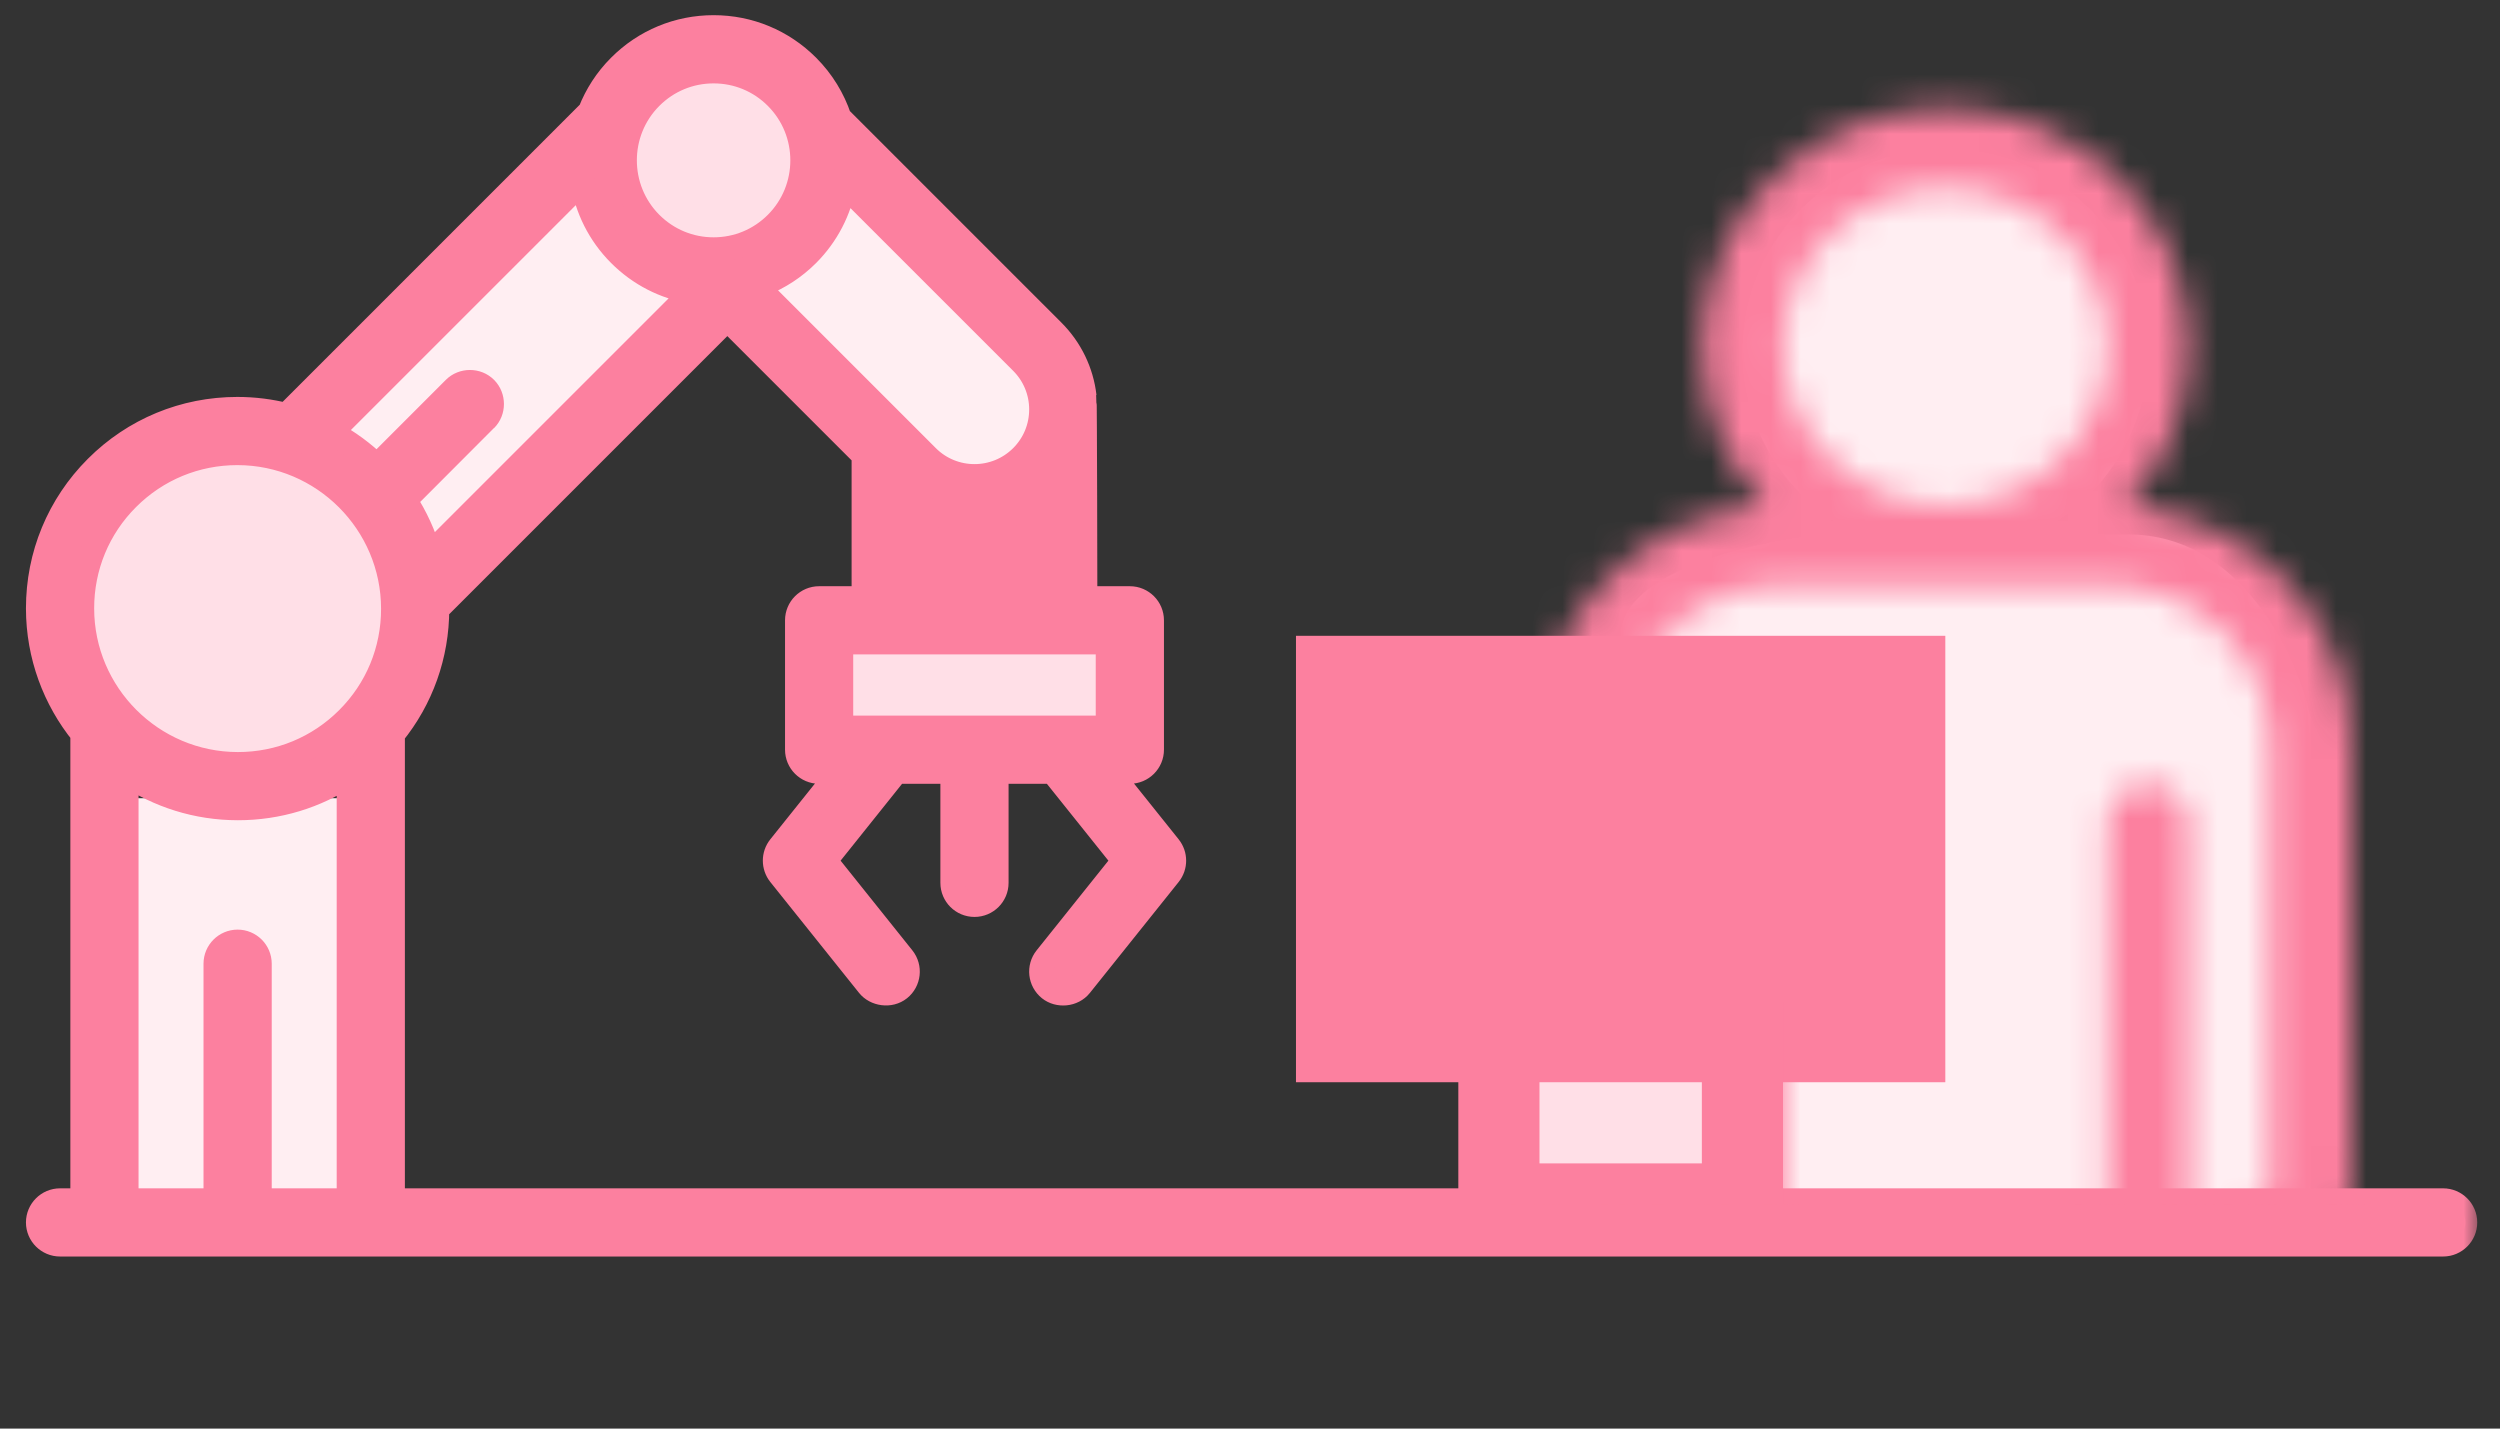 <svg width="84" height="48" viewBox="0 0 84 48" fill="none" xmlns="http://www.w3.org/2000/svg">
<rect x="0" y="0" width="84" height="48" fill="#333333" stroke="none"/>
<rect x="29.909" y="17.273" width="5.455" height="2.727" fill="#FC809F"/>
<rect x="4" y="26.82" width="8.182" height="13.636" fill="#FFEEF2"/>
<rect x="19.506" y="6.422" width="5.455" height="12.273" transform="rotate(45.459 19.506 6.422)" fill="#FFEEF2"/>
<rect x="36.258" y="13.594" width="4.543" height="10.222" transform="rotate(135 36.258 13.594)" fill="#FFEEF2"/>
<rect x="27.182" y="21.363" width="10.909" height="2.727" fill="#FFDFE7"/>
<ellipse cx="8.09" cy="20.001" rx="5.455" ry="5.455" fill="#FFDFE7"/>
<ellipse cx="23.772" cy="5.683" rx="3.409" ry="3.409" fill="#FFDFE7"/>
<ellipse cx="65.363" cy="11.818" rx="6.818" ry="6.818" fill="#FFEEF2"/>
<path d="M77.636 41.139H57.181V29.548H54.454V21.366C54.454 19.184 59 18.184 61.272 17.957H71.5C75.318 17.957 77.181 22.048 77.636 24.093V41.139Z" fill="#FFEEF2"/>
<mask id="path-10-outside-1_6344_154147" maskUnits="userSpaceOnUse" x="0.272" y="-0.09" width="83" height="43" fill="black">
<rect fill="white" x="0.272" y="-0.09" width="83" height="43"/>
<path d="M35.26 33.229C35.559 33.469 36.051 33.434 36.308 33.112L39.291 29.384C39.509 29.111 39.509 28.724 39.291 28.452L37.277 25.935H37.963C38.375 25.935 38.709 25.601 38.709 25.189V20.843C38.709 20.431 38.375 20.097 37.963 20.097H36.471C36.471 20.097 36.462 13.378 36.444 13.315C36.347 12.487 35.978 11.72 35.379 11.121L28.211 3.953C27.998 3.32 27.641 2.725 27.139 2.222C26.294 1.376 25.171 0.91 23.977 0.91C22.782 0.91 21.659 1.376 20.815 2.222C20.367 2.67 20.036 3.191 19.818 3.746L9.622 13.942C9.096 13.809 8.546 13.737 7.98 13.737H7.974C6.183 13.737 4.5 14.434 3.235 15.699C1.968 16.966 1.271 18.651 1.272 20.444C1.274 22.036 1.833 23.501 2.764 24.654V40.328H2.018C1.607 40.328 1.272 40.663 1.272 41.074C1.272 41.484 1.607 41.819 2.018 41.819H82.089C82.5 41.819 82.835 41.484 82.835 41.074C82.835 40.663 82.5 40.328 82.089 40.328H13.204V24.675C14.168 23.488 14.693 22.02 14.695 20.47L24.438 10.727L29.014 15.303V20.097H27.522C27.111 20.097 26.777 20.431 26.777 20.843V25.189C26.777 25.601 27.111 25.935 27.522 25.935H28.208L26.194 28.452C25.977 28.724 25.977 29.111 26.194 29.384C26.194 29.384 29.165 33.097 29.177 33.112C29.414 33.408 29.906 33.484 30.226 33.229C30.547 32.972 30.599 32.502 30.342 32.181L27.732 28.918L30.118 25.935H31.997V29.664C31.997 30.076 32.331 30.409 32.743 30.409C33.154 30.409 33.488 30.076 33.488 29.664V25.935H35.367L37.754 28.918L35.143 32.181C34.886 32.502 34.938 32.971 35.26 33.229ZM11.713 40.328H8.73V32.38C8.73 31.969 8.395 31.635 7.984 31.635C7.573 31.635 7.238 31.969 7.238 32.38V40.328H4.255V26.02C5.324 26.739 6.608 27.159 7.989 27.16H7.995C9.338 27.16 10.621 26.768 11.713 26.037V40.328ZM11.679 24.143C10.695 25.127 9.387 25.669 7.995 25.669H7.99C5.111 25.666 2.766 23.322 2.764 20.443C2.763 19.049 3.304 17.738 4.289 16.754C5.273 15.77 6.581 15.228 7.974 15.228H7.978C10.857 15.231 13.202 17.575 13.204 20.454C13.206 21.848 12.664 23.159 11.679 24.143ZM14.439 18.617C14.254 17.968 13.973 17.359 13.613 16.806C13.613 16.806 16.315 14.105 16.318 14.101C16.605 13.814 16.603 13.334 16.318 13.047C16.031 12.759 15.549 12.76 15.262 13.047L12.662 15.648C12.211 15.209 11.7 14.832 11.141 14.532L19.567 6.107C19.711 7.003 20.126 7.864 20.815 8.553C21.485 9.225 22.332 9.656 23.25 9.806L14.439 18.617ZM23.977 8.374C23.181 8.374 22.433 8.063 21.87 7.5C20.708 6.335 20.708 4.44 21.87 3.276C22.433 2.712 23.181 2.402 23.977 2.402C24.773 2.402 25.521 2.712 26.083 3.276C27.246 4.44 27.246 6.335 26.083 7.5C25.521 8.063 24.773 8.374 23.977 8.374ZM25.493 9.672L25.606 9.559C26.174 9.336 26.695 8.998 27.139 8.554C27.798 7.893 28.208 7.075 28.368 6.22L34.325 12.176C34.747 12.599 34.98 13.161 34.98 13.758C34.98 14.356 34.747 14.918 34.325 15.34C33.452 16.212 32.033 16.212 31.161 15.34L25.493 9.672ZM34.98 16.74V20.097H30.505V16.74C31.166 17.236 31.954 17.485 32.743 17.485C33.531 17.485 34.32 17.236 34.98 16.74ZM37.217 24.444H28.268V21.588H37.217V24.444Z"/>
</mask>
<path d="M35.26 33.229C35.559 33.469 36.051 33.434 36.308 33.112L39.291 29.384C39.509 29.111 39.509 28.724 39.291 28.452L37.277 25.935H37.963C38.375 25.935 38.709 25.601 38.709 25.189V20.843C38.709 20.431 38.375 20.097 37.963 20.097H36.471C36.471 20.097 36.462 13.378 36.444 13.315C36.347 12.487 35.978 11.72 35.379 11.121L28.211 3.953C27.998 3.32 27.641 2.725 27.139 2.222C26.294 1.376 25.171 0.91 23.977 0.91C22.782 0.91 21.659 1.376 20.815 2.222C20.367 2.67 20.036 3.191 19.818 3.746L9.622 13.942C9.096 13.809 8.546 13.737 7.98 13.737H7.974C6.183 13.737 4.5 14.434 3.235 15.699C1.968 16.966 1.271 18.651 1.272 20.444C1.274 22.036 1.833 23.501 2.764 24.654V40.328H2.018C1.607 40.328 1.272 40.663 1.272 41.074C1.272 41.484 1.607 41.819 2.018 41.819H82.089C82.5 41.819 82.835 41.484 82.835 41.074C82.835 40.663 82.5 40.328 82.089 40.328H13.204V24.675C14.168 23.488 14.693 22.02 14.695 20.47L24.438 10.727L29.014 15.303V20.097H27.522C27.111 20.097 26.777 20.431 26.777 20.843V25.189C26.777 25.601 27.111 25.935 27.522 25.935H28.208L26.194 28.452C25.977 28.724 25.977 29.111 26.194 29.384C26.194 29.384 29.165 33.097 29.177 33.112C29.414 33.408 29.906 33.484 30.226 33.229C30.547 32.972 30.599 32.502 30.342 32.181L27.732 28.918L30.118 25.935H31.997V29.664C31.997 30.076 32.331 30.409 32.743 30.409C33.154 30.409 33.488 30.076 33.488 29.664V25.935H35.367L37.754 28.918L35.143 32.181C34.886 32.502 34.938 32.971 35.26 33.229ZM11.713 40.328H8.73V32.38C8.73 31.969 8.395 31.635 7.984 31.635C7.573 31.635 7.238 31.969 7.238 32.38V40.328H4.255V26.02C5.324 26.739 6.608 27.159 7.989 27.16H7.995C9.338 27.16 10.621 26.768 11.713 26.037V40.328ZM11.679 24.143C10.695 25.127 9.387 25.669 7.995 25.669H7.99C5.111 25.666 2.766 23.322 2.764 20.443C2.763 19.049 3.304 17.738 4.289 16.754C5.273 15.77 6.581 15.228 7.974 15.228H7.978C10.857 15.231 13.202 17.575 13.204 20.454C13.206 21.848 12.664 23.159 11.679 24.143ZM14.439 18.617C14.254 17.968 13.973 17.359 13.613 16.806C13.613 16.806 16.315 14.105 16.318 14.101C16.605 13.814 16.603 13.334 16.318 13.047C16.031 12.759 15.549 12.76 15.262 13.047L12.662 15.648C12.211 15.209 11.7 14.832 11.141 14.532L19.567 6.107C19.711 7.003 20.126 7.864 20.815 8.553C21.485 9.225 22.332 9.656 23.25 9.806L14.439 18.617ZM23.977 8.374C23.181 8.374 22.433 8.063 21.87 7.5C20.708 6.335 20.708 4.44 21.87 3.276C22.433 2.712 23.181 2.402 23.977 2.402C24.773 2.402 25.521 2.712 26.083 3.276C27.246 4.44 27.246 6.335 26.083 7.5C25.521 8.063 24.773 8.374 23.977 8.374ZM25.493 9.672L25.606 9.559C26.174 9.336 26.695 8.998 27.139 8.554C27.798 7.893 28.208 7.075 28.368 6.22L34.325 12.176C34.747 12.599 34.98 13.161 34.98 13.758C34.98 14.356 34.747 14.918 34.325 15.34C33.452 16.212 32.033 16.212 31.161 15.34L25.493 9.672ZM34.98 16.74V20.097H30.505V16.74C31.166 17.236 31.954 17.485 32.743 17.485C33.531 17.485 34.32 17.236 34.98 16.74ZM37.217 24.444H28.268V21.588H37.217V24.444Z" fill="#FC809F"/>
<path d="M35.26 33.229C35.559 33.469 36.051 33.434 36.308 33.112L39.291 29.384C39.509 29.111 39.509 28.724 39.291 28.452L37.277 25.935H37.963C38.375 25.935 38.709 25.601 38.709 25.189V20.843C38.709 20.431 38.375 20.097 37.963 20.097H36.471C36.471 20.097 36.462 13.378 36.444 13.315C36.347 12.487 35.978 11.72 35.379 11.121L28.211 3.953C27.998 3.32 27.641 2.725 27.139 2.222C26.294 1.376 25.171 0.91 23.977 0.91C22.782 0.91 21.659 1.376 20.815 2.222C20.367 2.67 20.036 3.191 19.818 3.746L9.622 13.942C9.096 13.809 8.546 13.737 7.98 13.737H7.974C6.183 13.737 4.5 14.434 3.235 15.699C1.968 16.966 1.271 18.651 1.272 20.444C1.274 22.036 1.833 23.501 2.764 24.654V40.328H2.018C1.607 40.328 1.272 40.663 1.272 41.074C1.272 41.484 1.607 41.819 2.018 41.819H82.089C82.5 41.819 82.835 41.484 82.835 41.074C82.835 40.663 82.5 40.328 82.089 40.328H13.204V24.675C14.168 23.488 14.693 22.02 14.695 20.47L24.438 10.727L29.014 15.303V20.097H27.522C27.111 20.097 26.777 20.431 26.777 20.843V25.189C26.777 25.601 27.111 25.935 27.522 25.935H28.208L26.194 28.452C25.977 28.724 25.977 29.111 26.194 29.384C26.194 29.384 29.165 33.097 29.177 33.112C29.414 33.408 29.906 33.484 30.226 33.229C30.547 32.972 30.599 32.502 30.342 32.181L27.732 28.918L30.118 25.935H31.997V29.664C31.997 30.076 32.331 30.409 32.743 30.409C33.154 30.409 33.488 30.076 33.488 29.664V25.935H35.367L37.754 28.918L35.143 32.181C34.886 32.502 34.938 32.971 35.26 33.229ZM11.713 40.328H8.73V32.38C8.73 31.969 8.395 31.635 7.984 31.635C7.573 31.635 7.238 31.969 7.238 32.38V40.328H4.255V26.02C5.324 26.739 6.608 27.159 7.989 27.16H7.995C9.338 27.16 10.621 26.768 11.713 26.037V40.328ZM11.679 24.143C10.695 25.127 9.387 25.669 7.995 25.669H7.99C5.111 25.666 2.766 23.322 2.764 20.443C2.763 19.049 3.304 17.738 4.289 16.754C5.273 15.77 6.581 15.228 7.974 15.228H7.978C10.857 15.231 13.202 17.575 13.204 20.454C13.206 21.848 12.664 23.159 11.679 24.143ZM14.439 18.617C14.254 17.968 13.973 17.359 13.613 16.806C13.613 16.806 16.315 14.105 16.318 14.101C16.605 13.814 16.603 13.334 16.318 13.047C16.031 12.759 15.549 12.76 15.262 13.047L12.662 15.648C12.211 15.209 11.7 14.832 11.141 14.532L19.567 6.107C19.711 7.003 20.126 7.864 20.815 8.553C21.485 9.225 22.332 9.656 23.25 9.806L14.439 18.617ZM23.977 8.374C23.181 8.374 22.433 8.063 21.87 7.5C20.708 6.335 20.708 4.44 21.87 3.276C22.433 2.712 23.181 2.402 23.977 2.402C24.773 2.402 25.521 2.712 26.083 3.276C27.246 4.44 27.246 6.335 26.083 7.5C25.521 8.063 24.773 8.374 23.977 8.374ZM25.493 9.672L25.606 9.559C26.174 9.336 26.695 8.998 27.139 8.554C27.798 7.893 28.208 7.075 28.368 6.22L34.325 12.176C34.747 12.599 34.98 13.161 34.98 13.758C34.98 14.356 34.747 14.918 34.325 15.34C33.452 16.212 32.033 16.212 31.161 15.34L25.493 9.672ZM34.98 16.74V20.097H30.505V16.74C31.166 17.236 31.954 17.485 32.743 17.485C33.531 17.485 34.32 17.236 34.98 16.74ZM37.217 24.444H28.268V21.588H37.217V24.444Z" stroke="#FC809F" stroke-width="0.8" mask="url(#path-10-outside-1_6344_154147)"/>
<mask id="mask0_6344_154147" style="mask-type:alpha" maskUnits="userSpaceOnUse" x="51" y="3" width="28" height="45">
<path d="M59.309 17.017C57.991 15.594 57.181 13.714 57.181 11.647C57.181 7.23 60.851 3.637 65.363 3.637C69.874 3.637 73.544 7.23 73.544 11.647C73.544 13.714 72.734 15.594 71.416 17.017C75.648 17.319 78.999 20.778 78.999 24.997V39.682C78.999 41.891 77.164 43.688 74.908 43.688H73.544V43.268C73.544 45.477 71.709 47.273 69.454 47.273H68.09C67.038 47.273 66.088 46.872 65.363 46.231C64.637 46.872 63.687 47.273 62.635 47.273H61.272C59.016 47.273 57.181 45.477 57.181 43.268V43.688H55.817C53.561 43.688 51.726 41.891 51.726 39.682V24.997C51.726 20.778 55.077 17.319 59.309 17.017ZM65.363 6.307C62.354 6.307 59.908 8.702 59.908 11.647C59.908 14.591 62.354 16.987 65.363 16.987C68.37 16.987 70.817 14.591 70.817 11.647C70.817 8.702 68.37 6.307 65.363 6.307ZM59.908 43.268C59.908 44.005 60.519 44.603 61.272 44.603H62.635C63.388 44.603 63.999 44.005 63.999 43.268V43.688C63.999 42.95 64.61 42.352 65.363 42.352C66.116 42.352 66.726 42.95 66.726 43.688V43.268C66.726 44.005 67.338 44.603 68.09 44.603H69.454C70.205 44.603 70.817 44.005 70.817 43.268V44.718H59.908V43.268ZM54.454 39.682C54.454 40.419 55.065 41.017 55.817 41.017H57.181V27.667C57.181 26.93 57.791 26.332 58.544 26.332C59.298 26.332 59.908 26.93 59.908 27.667V42.047H70.817V27.667C70.817 26.93 71.428 26.332 72.181 26.332C72.934 26.332 73.544 26.93 73.544 27.667V41.017H74.908C75.66 41.017 76.272 40.419 76.272 39.682V24.997C76.272 22.053 73.825 19.657 70.817 19.657H59.908C56.9 19.657 54.454 22.053 54.454 24.997V39.682Z" fill="black"/>
</mask>
<g mask="url(#mask0_6344_154147)">
<path d="M50.363 0.91H80.363V40.456H50.363V0.91Z" fill="#FC809F"/>
</g>
<rect x="43.545" y="21.363" width="21.818" height="15" fill="#FC809F"/>
<rect x="49" y="33.637" width="10.909" height="6.818" fill="#FC809F"/>
<rect x="51.727" y="36.363" width="5.455" height="2.727" fill="#FFDFE7"/>
</svg>
